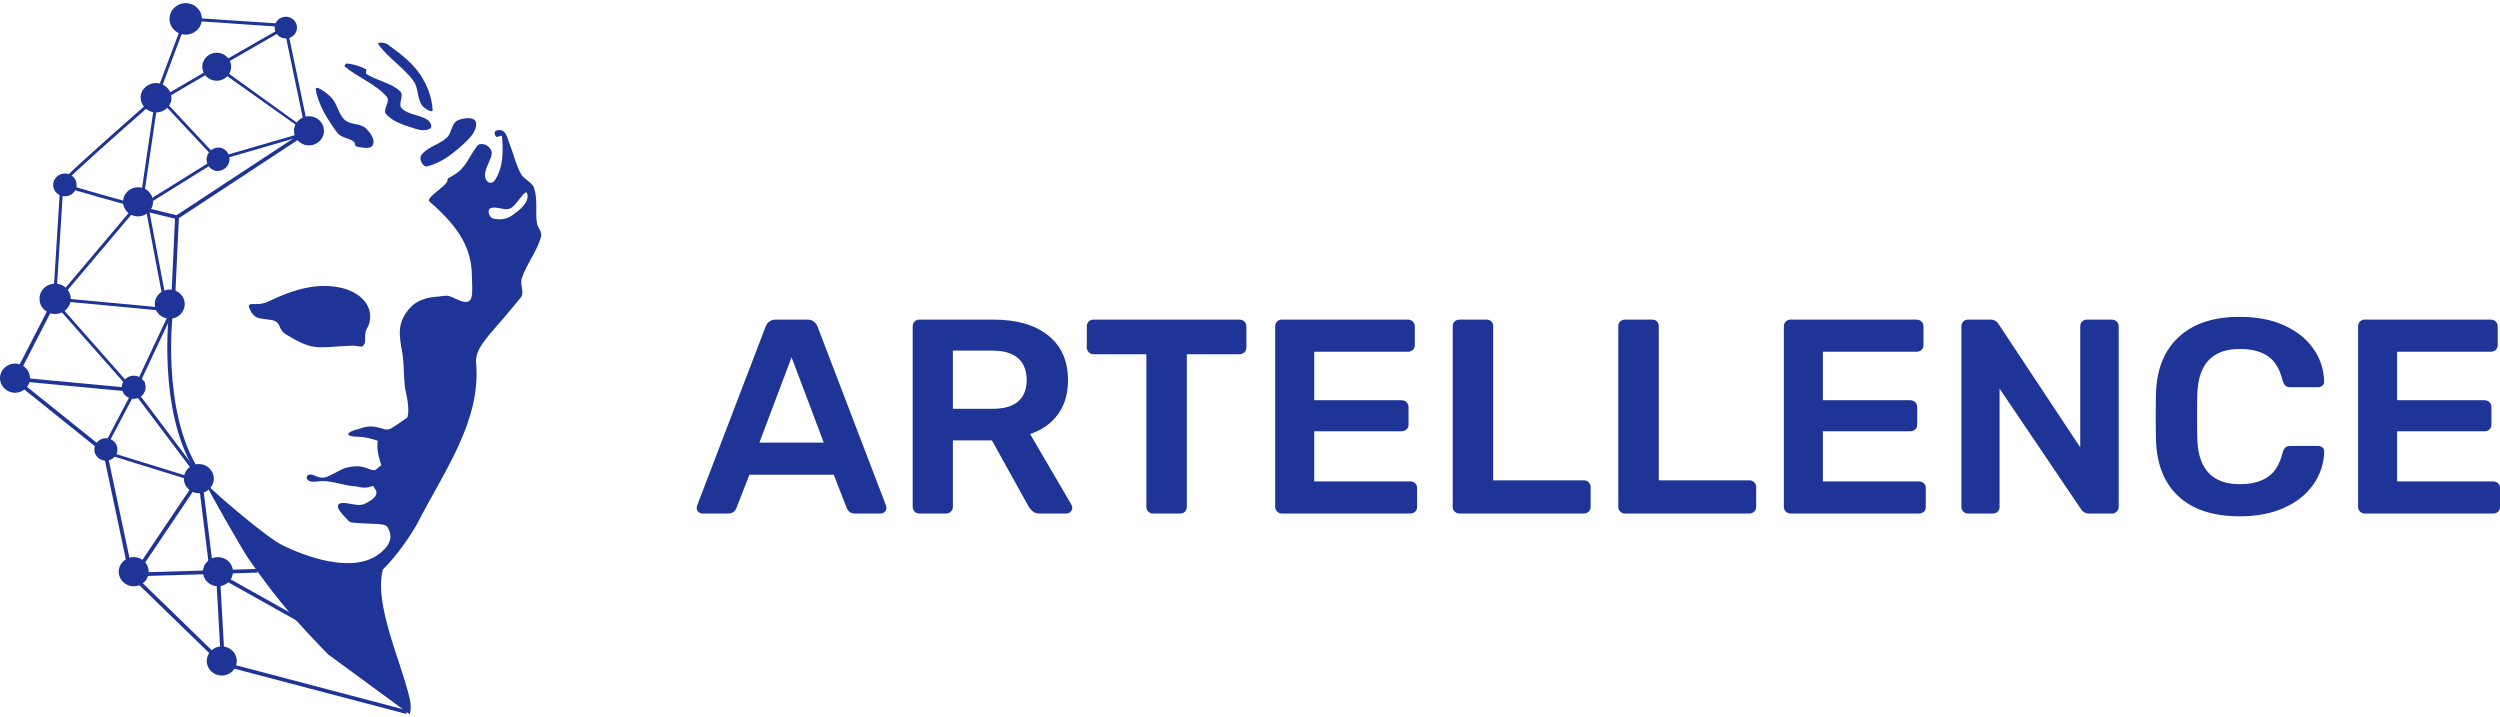 <svg width="230" height="66" viewBox="0 0 230 66" fill="none" xmlns="http://www.w3.org/2000/svg">
<path d="M64.645 47.247C64.572 47.249 64.499 47.237 64.431 47.211C64.363 47.185 64.302 47.145 64.25 47.095C64.199 47.045 64.158 46.985 64.131 46.919C64.104 46.853 64.092 46.783 64.094 46.712L64.147 46.482L70.439 30.041C70.614 29.615 70.928 29.403 71.382 29.403H74.266C74.722 29.403 75.035 29.615 75.21 30.041L81.502 46.482L81.555 46.712C81.557 46.784 81.542 46.855 81.513 46.921C81.484 46.987 81.44 47.046 81.385 47.094C81.284 47.191 81.147 47.246 81.004 47.247H78.671C78.304 47.247 78.05 47.086 77.911 46.763L76.705 43.678H68.944L67.738 46.763C67.599 47.085 67.345 47.247 66.978 47.247H64.645ZM69.862 40.721H75.787L72.825 32.87L69.862 40.721ZM84.596 47.247C84.513 47.248 84.431 47.233 84.354 47.203C84.278 47.172 84.208 47.126 84.15 47.069C84.091 47.013 84.044 46.945 84.013 46.87C83.981 46.796 83.966 46.716 83.967 46.635V30.041C83.967 29.853 84.024 29.701 84.137 29.582C84.196 29.522 84.267 29.475 84.347 29.444C84.426 29.413 84.511 29.399 84.596 29.403H91.387C93.537 29.403 95.219 29.888 96.433 30.856C97.647 31.825 98.256 33.202 98.256 34.986C98.256 36.227 97.949 37.267 97.338 38.109C96.727 38.95 95.87 39.558 94.769 39.931L98.57 46.431C98.618 46.518 98.645 46.614 98.649 46.712C98.65 46.784 98.636 46.855 98.606 46.921C98.577 46.987 98.533 47.046 98.478 47.094C98.376 47.191 98.24 47.246 98.098 47.247H95.686C95.406 47.247 95.188 47.184 95.031 47.057C94.862 46.916 94.72 46.747 94.611 46.559L91.255 40.517H87.664V46.635C87.665 46.716 87.65 46.796 87.618 46.87C87.587 46.945 87.54 47.013 87.48 47.069C87.418 47.128 87.344 47.175 87.263 47.205C87.182 47.236 87.095 47.25 87.008 47.247H84.596ZM91.308 37.611C92.357 37.611 93.143 37.386 93.668 36.935C94.192 36.486 94.454 35.827 94.454 34.96C94.454 34.094 94.192 33.427 93.668 32.96C93.143 32.492 92.357 32.258 91.308 32.258H87.664V37.611H91.308ZM106.095 47.247C106.012 47.248 105.93 47.233 105.853 47.203C105.776 47.172 105.707 47.126 105.649 47.069C105.59 47.013 105.543 46.945 105.511 46.87C105.48 46.796 105.464 46.716 105.465 46.635V32.59H100.615C100.532 32.591 100.45 32.576 100.373 32.545C100.297 32.515 100.227 32.469 100.17 32.411C100.108 32.351 100.061 32.279 100.029 32.2C99.998 32.121 99.983 32.037 99.986 31.953V30.041C99.986 29.853 100.043 29.701 100.156 29.582C100.215 29.522 100.286 29.475 100.366 29.444C100.445 29.413 100.53 29.399 100.615 29.403H114.012C114.206 29.403 114.362 29.462 114.484 29.582C114.546 29.642 114.593 29.714 114.625 29.793C114.656 29.872 114.671 29.956 114.668 30.041V31.953C114.668 32.14 114.607 32.292 114.484 32.411C114.422 32.471 114.349 32.517 114.267 32.548C114.186 32.579 114.099 32.593 114.012 32.59H109.188V46.635C109.192 46.796 109.131 46.951 109.019 47.069C108.96 47.129 108.888 47.176 108.809 47.206C108.73 47.237 108.644 47.251 108.559 47.247H106.095ZM117.945 47.247C117.862 47.248 117.78 47.233 117.703 47.203C117.627 47.172 117.557 47.126 117.499 47.069C117.44 47.013 117.393 46.945 117.362 46.87C117.33 46.796 117.314 46.716 117.316 46.635V30.041C117.316 29.853 117.372 29.701 117.487 29.582C117.546 29.522 117.617 29.475 117.696 29.444C117.775 29.413 117.86 29.4 117.945 29.403H129.507C129.7 29.403 129.856 29.462 129.979 29.582C130.04 29.642 130.088 29.714 130.12 29.793C130.151 29.872 130.166 29.956 130.163 30.041V31.748C130.163 31.936 130.102 32.084 129.979 32.194C129.85 32.307 129.681 32.367 129.507 32.36H120.908V36.821H128.93C129.123 36.821 129.279 36.88 129.402 37C129.463 37.06 129.511 37.132 129.543 37.211C129.574 37.29 129.589 37.374 129.586 37.459V39.065C129.586 39.252 129.525 39.4 129.402 39.51C129.273 39.623 129.104 39.683 128.93 39.676H120.908V44.29H129.717C129.91 44.29 130.066 44.345 130.189 44.455C130.25 44.513 130.299 44.582 130.33 44.659C130.362 44.736 130.376 44.819 130.372 44.902V46.635C130.372 46.823 130.312 46.971 130.189 47.082C130.06 47.195 129.89 47.254 129.717 47.247H117.945ZM134.279 47.247C134.196 47.248 134.114 47.233 134.037 47.203C133.96 47.172 133.891 47.126 133.833 47.069C133.774 47.013 133.727 46.945 133.695 46.87C133.664 46.796 133.648 46.716 133.649 46.635V30.015C133.649 29.827 133.71 29.68 133.833 29.57C133.953 29.46 134.113 29.4 134.279 29.403H136.743C136.936 29.403 137.088 29.458 137.201 29.568C137.26 29.628 137.305 29.698 137.334 29.775C137.364 29.851 137.377 29.933 137.372 30.015V44.188H145.683C145.877 44.188 146.033 44.247 146.155 44.367C146.215 44.423 146.262 44.49 146.293 44.565C146.325 44.639 146.34 44.719 146.339 44.8V46.635C146.34 46.716 146.325 46.796 146.293 46.87C146.262 46.945 146.215 47.013 146.155 47.069C146.093 47.128 146.019 47.175 145.938 47.205C145.857 47.236 145.77 47.25 145.683 47.247H134.279ZM149.511 47.247C149.428 47.248 149.346 47.233 149.269 47.203C149.193 47.172 149.123 47.126 149.065 47.069C149.006 47.013 148.959 46.945 148.928 46.87C148.896 46.796 148.88 46.716 148.882 46.635V30.015C148.882 29.827 148.943 29.68 149.065 29.57C149.186 29.46 149.346 29.4 149.511 29.403H151.976C152.169 29.403 152.321 29.458 152.435 29.568C152.493 29.628 152.538 29.698 152.567 29.775C152.596 29.852 152.609 29.933 152.605 30.015V44.188H160.916C161.109 44.188 161.265 44.247 161.388 44.367C161.447 44.423 161.494 44.49 161.526 44.565C161.557 44.639 161.573 44.719 161.571 44.8V46.635C161.573 46.716 161.557 46.796 161.526 46.87C161.494 46.945 161.447 47.013 161.388 47.069C161.326 47.128 161.252 47.175 161.171 47.205C161.09 47.236 161.003 47.25 160.916 47.247H149.511ZM164.744 47.247C164.661 47.248 164.578 47.233 164.502 47.203C164.425 47.172 164.356 47.126 164.298 47.069C164.239 47.013 164.192 46.945 164.16 46.87C164.128 46.796 164.113 46.716 164.114 46.635V30.041C164.114 29.853 164.171 29.701 164.284 29.582C164.343 29.522 164.415 29.475 164.494 29.444C164.573 29.413 164.658 29.399 164.744 29.403H176.306C176.499 29.403 176.655 29.462 176.778 29.582C176.839 29.642 176.887 29.714 176.918 29.793C176.95 29.872 176.964 29.956 176.961 30.041V31.748C176.961 31.936 176.9 32.084 176.778 32.194C176.649 32.307 176.479 32.367 176.306 32.36H167.706V36.821H175.729C175.922 36.821 176.078 36.88 176.201 37C176.262 37.06 176.31 37.132 176.341 37.211C176.373 37.29 176.387 37.374 176.384 37.459V39.065C176.384 39.252 176.324 39.4 176.201 39.51C176.072 39.623 175.902 39.683 175.729 39.676H167.706V44.29H176.515C176.709 44.29 176.864 44.345 176.987 44.455C177.049 44.513 177.097 44.582 177.129 44.659C177.161 44.736 177.175 44.819 177.171 44.902V46.635C177.171 46.823 177.11 46.971 176.987 47.082C176.858 47.195 176.689 47.254 176.515 47.247H164.744ZM181.077 47.247C180.994 47.248 180.912 47.233 180.835 47.203C180.759 47.172 180.689 47.126 180.632 47.069C180.572 47.013 180.525 46.945 180.494 46.87C180.462 46.796 180.447 46.716 180.448 46.635V30.041C180.448 29.853 180.505 29.701 180.619 29.582C180.678 29.522 180.749 29.475 180.828 29.444C180.907 29.413 180.992 29.4 181.077 29.403H183.122C183.453 29.403 183.707 29.548 183.883 29.837L191.381 41.155V30.041C191.381 29.853 191.437 29.701 191.552 29.582C191.611 29.522 191.682 29.475 191.761 29.444C191.84 29.413 191.925 29.4 192.01 29.403H194.265C194.458 29.403 194.614 29.462 194.737 29.582C194.798 29.642 194.846 29.714 194.877 29.793C194.909 29.872 194.923 29.956 194.92 30.041V46.61C194.92 46.798 194.859 46.949 194.737 47.069C194.679 47.126 194.609 47.172 194.533 47.203C194.456 47.233 194.374 47.248 194.291 47.247H192.22C192.06 47.254 191.902 47.216 191.763 47.14C191.624 47.063 191.51 46.95 191.433 46.814L183.961 35.751V46.635C183.965 46.796 183.904 46.951 183.791 47.069C183.732 47.129 183.661 47.176 183.582 47.206C183.502 47.237 183.417 47.251 183.332 47.247H181.077ZM206.063 47.502C203.651 47.502 201.785 46.904 200.466 45.704C199.145 44.506 198.442 42.804 198.355 40.594C198.333 39.846 198.325 39.099 198.328 38.351C198.328 37.297 198.337 36.533 198.355 36.056C198.442 33.882 199.15 32.186 200.478 30.972C201.807 29.756 203.669 29.148 206.063 29.148C207.618 29.148 208.973 29.407 210.126 29.927C211.28 30.445 212.176 31.154 212.813 32.054C213.452 32.955 213.789 33.966 213.823 35.088V35.139C213.823 35.205 213.808 35.27 213.778 35.33C213.749 35.389 213.706 35.441 213.652 35.482C213.547 35.573 213.412 35.623 213.273 35.623H210.729C210.52 35.623 210.362 35.576 210.258 35.484C210.153 35.39 210.064 35.223 209.995 34.986C209.733 33.933 209.278 33.188 208.632 32.755C207.985 32.321 207.128 32.105 206.063 32.105C203.564 32.105 202.261 33.465 202.156 36.184C202.138 36.643 202.13 37.349 202.13 38.3C202.13 39.252 202.138 39.974 202.156 40.467C202.261 43.186 203.564 44.545 206.063 44.545C207.111 44.545 207.963 44.329 208.618 43.896C209.275 43.461 209.733 42.718 209.995 41.665C210.064 41.427 210.153 41.262 210.258 41.168C210.362 41.074 210.52 41.027 210.729 41.027H213.273C213.423 41.025 213.569 41.08 213.678 41.18C213.733 41.227 213.775 41.287 213.8 41.354C213.826 41.42 213.833 41.492 213.823 41.563C213.8 42.648 213.449 43.703 212.813 44.596C212.176 45.496 211.28 46.206 210.126 46.725C208.973 47.243 207.618 47.502 206.063 47.502ZM217.572 47.247C217.489 47.248 217.407 47.233 217.33 47.203C217.254 47.172 217.184 47.126 217.127 47.069C217.067 47.013 217.02 46.945 216.989 46.87C216.957 46.796 216.942 46.716 216.943 46.635V30.041C216.943 29.853 217 29.701 217.114 29.582C217.173 29.522 217.244 29.475 217.323 29.444C217.402 29.413 217.487 29.4 217.572 29.403H229.134C229.327 29.403 229.483 29.462 229.606 29.582C229.667 29.642 229.715 29.714 229.747 29.793C229.778 29.872 229.793 29.956 229.79 30.041V31.748C229.79 31.936 229.729 32.084 229.606 32.194C229.477 32.307 229.308 32.367 229.134 32.36H220.535V36.821H228.557C228.751 36.821 228.907 36.88 229.029 37C229.09 37.06 229.138 37.132 229.17 37.211C229.201 37.29 229.216 37.374 229.213 37.459V39.065C229.213 39.252 229.152 39.4 229.029 39.51C228.9 39.623 228.731 39.683 228.557 39.676H220.535V44.29H229.344C229.537 44.29 229.693 44.345 229.816 44.455C229.878 44.513 229.926 44.582 229.958 44.659C229.989 44.736 230.004 44.819 229.999 44.902V46.635C229.999 46.823 229.939 46.971 229.816 47.082C229.687 47.195 229.517 47.254 229.344 47.247H217.572Z" fill="#1E3497"/>
<path d="M39.289 15.308C40.503 15.014 41.571 14.22 42.49 13.391C43.115 12.83 43.932 12.069 43.785 11.255C43.682 10.706 42.576 10.834 42.068 11.096C41.526 11.381 41.568 12.219 41.131 12.641C40.434 13.312 39.285 13.511 38.74 14.304C38.52 14.62 38.908 15.4 39.289 15.308ZM37.697 65.713C37.844 65.162 37.794 64.747 37.69 64.271C36.931 60.898 34.356 55.581 35.237 52.37C36.506 51.189 37.996 48.945 38.489 47.983C40.906 43.269 44.291 38.676 43.798 33.333C43.678 32.041 45.141 30.695 46.489 29.08L47.91 27.378C48.29 26.922 47.811 26.172 47.997 25.614C48.446 24.279 49.41 23.128 49.78 21.769C49.896 21.345 49.453 20.937 49.394 20.503C49.245 19.448 49.477 18.332 49.145 17.315C48.963 16.753 48.221 16.521 47.931 16.007C47.462 15.171 47.272 14.213 46.913 13.326C46.747 12.916 46.677 12.426 46.357 12.113C46.177 11.939 45.81 11.915 45.598 12.049C45.45 12.144 45.504 12.457 45.638 12.569C45.776 12.686 46.166 12.364 46.183 12.543C46.303 13.898 46.31 15.349 45.556 16.538C45.309 16.927 44.88 16.904 44.697 16.483C44.383 15.76 45.109 14.946 45.239 14.158C45.289 13.854 45.024 13.511 44.746 13.36C44.495 13.223 44.056 13.196 43.894 13.421C42.808 14.938 42.879 15.579 41.16 16.435C41.491 16.942 39.063 18.153 39.518 18.551C42.358 20.988 43.365 22.958 43.411 25.29C43.446 27.108 43.724 28.361 41.966 27.511C41.04 27.066 41.199 27.22 40.151 27.299C39.26 27.366 38.32 27.635 37.685 28.361C36.513 29.702 36.71 30.825 37.023 32.52C37.168 33.304 37.147 35.153 37.288 35.815C37.443 36.543 37.717 37.773 37.461 38.424L36.565 39.036C35.97 39.393 35.847 39.656 35.185 39.437C34.505 39.208 33.87 39.139 33.172 39.413C32.944 39.502 32.775 39.512 32.577 39.585C31.802 39.858 31.897 40.108 32.613 40.167C32.958 40.194 33.557 40.14 34.755 40.553C34.635 41.321 34.836 42.078 35.089 42.81C34.75 42.984 34.603 43.324 34.314 43.258C33.532 43.073 33.293 42.663 31.704 43.066C30.012 43.851 29.951 44.213 28.892 43.734C28.201 43.423 27.934 44.11 28.592 44.302C28.678 44.326 29.1 44.313 29.152 44.302C30.339 44.083 31.608 44.727 32.817 44.754C33.852 45.056 34.303 44.631 34.349 44.723C34.512 45.083 35.215 45.539 33.539 46.357C32.944 46.644 32.108 46.223 31.442 46.274C30.506 46.449 31.679 47.467 31.89 47.734C32.182 48.093 32.278 48.065 32.775 48.107C34.209 48.233 35.392 48.12 35.617 48.453C36.506 49.757 35.206 50.72 34.803 51.014C32.333 52.808 28.025 51.151 26.024 50.182C24.552 49.47 19.909 45.497 18.922 44.46C19.147 45.111 22.354 50.661 22.797 51.308C25.616 55.417 27.792 57.745 30.195 60.21L37.697 65.713ZM47.065 19.856C46.584 20.187 45.867 20.267 45.309 20.077C45.014 19.978 44.806 19.339 45.08 19.188C45.613 18.893 46.346 19.407 46.913 19.188C47.564 18.934 48.364 17.185 48.516 17.853C48.696 18.65 47.748 19.382 47.065 19.856Z" fill="#1E3497"/>
<path d="M23.801 29.266C24.491 29.42 25.019 29.365 25.371 29.574C25.836 29.852 25.636 30.362 26.326 30.779C28.937 32.351 29.116 31.937 32.397 31.799C32.66 31.789 32.985 31.875 33.274 31.895C33.369 31.902 33.584 31.604 33.587 31.478C33.612 30.955 33.523 30.584 33.809 30.123C34.165 29.55 34.517 27.595 31.921 26.627C29.424 25.818 26.897 26.667 24.652 27.754C23.729 28.198 22.987 27.763 22.887 28.143C22.948 28.489 23.257 29.142 23.801 29.266ZM38.055 7.469C38.506 8.103 38.372 9.012 38.801 9.66C38.999 9.962 39.822 10.468 39.802 10.112C39.733 8.952 39.294 7.778 38.629 6.812C37.86 5.702 36.733 4.853 35.623 4.059C35.406 3.901 34.644 3.85 34.803 4.068C35.708 5.346 37.145 6.202 38.055 7.469ZM35.596 8.914C35.948 9.321 35.165 10.106 35.526 10.505C36.188 11.246 37.264 11.54 38.223 11.847C38.654 11.985 39.214 12.071 39.58 11.814C39.802 11.659 39.587 11.204 39.366 11.05C38.647 10.543 37.558 10.585 36.951 9.955C36.589 9.578 37.205 8.778 36.828 8.411C36 7.606 34.698 7.445 33.721 6.815C33.591 6.733 33.788 6.439 33.652 6.363C33.118 6.085 32.536 5.908 31.935 5.842C31.819 5.829 31.631 6.045 31.72 6.12C32.942 7.143 34.562 7.719 35.596 8.914ZM31.012 12.195C31.35 12.66 32.076 12.687 32.548 13.027C32.688 13.128 32.625 13.448 32.797 13.479C33.291 13.567 34.084 13.783 34.299 13.338C34.546 12.828 34.049 12.16 33.618 11.776C33.119 11.331 32.228 11.492 31.731 11.043C31.121 10.499 31.041 9.554 30.479 8.965C30.114 8.582 28.966 7.723 29.052 8.236C29.288 9.684 30.143 10.999 31.012 12.193V12.195ZM12 19.122L12.086 18.789L16.314 19.817L16.228 20.149L12 19.122Z" fill="#1E3497"/>
<path d="M16.109 27.516L15.756 27.503L16.112 19.885L28.164 11.961L28.361 12.243L16.457 20.068L16.109 27.516ZM18.074 43.523C14.382 37.888 15.57 28.44 15.584 28.345L15.933 28.389C15.921 28.482 14.751 37.808 18.375 43.342L18.074 43.523Z" fill="#1E3497"/>
<path d="M26.267 2.347L26.26 2.32L17.083 1.703L17.055 1.699L14.435 8.67L14.425 8.657L14.414 8.729L14.312 9.003C14.171 9.127 12.025 10.999 9.925 12.872C5.835 16.522 5.617 16.857 5.645 16.938L4.969 27.756V27.77L11.765 35.471L11.828 35.429L5.046 27.75L5.719 16.988C6.375 17.302 11.634 18.731 12.497 18.963L5.232 27.567L15.795 28.557L12.681 35.18L11.751 35.193L12.317 35.946L12.243 36.1L9.373 41.547L18.828 44.469L18.343 43.825C18.476 43.654 18.367 44.031 18.683 43.629C18.666 43.612 18.647 43.595 18.628 43.578C18.423 43.839 18.601 43.377 18.463 43.548L18.293 43.762L12.399 35.943L12.722 35.255L13.171 35.248C13.167 35.224 13.167 35.2 13.167 35.176L12.758 35.182L15.9 28.5L5.373 27.514L12.586 18.97L12.62 18.926L12.565 18.912C9.925 18.2 5.965 17.09 5.715 16.913C5.867 16.546 10.948 12.034 14.362 9.054L13.001 18.285L12.085 18.368L12.092 18.44L13.065 18.35L14.466 8.818L19.91 14.639L13.416 18.683L13.396 18.696L15.058 27.476L15.063 27.489L16.172 28.291L16.211 28.225L15.133 27.445L13.48 18.727L19.985 14.675L28.285 12.266L28.316 12.257L26.266 2.347H26.267ZM18.243 43.828C18.134 43.969 18.141 43.975 18.159 43.993L18.209 44L18.187 43.969L18.218 43.986C18.24 43.954 18.263 43.922 18.289 43.892L18.624 44.339L9.471 41.514L12.304 36.144L12.359 36.025L18.243 43.828ZM12.346 35.877L11.887 35.272L12.635 35.259L12.346 35.877ZM19.99 14.608L14.883 9.148L19.931 6.186L28.261 12.102L20 6.148L26.204 2.583L26.165 2.522L19.942 6.096L14.835 9.096L14.5 8.736L17.112 1.782L26.201 2.396L28.244 12.218L19.993 14.608H19.99Z" fill="#1E3497"/>
<path d="M19.102 44.663L9.226 41.612L12.198 35.964L11.871 35.524L11.751 35.6L11.692 35.532L4.867 27.8L4.871 27.76L5.547 16.942C5.516 16.808 5.688 16.514 9.864 12.793C11.747 11.112 13.682 9.42 14.228 8.942L14.323 8.687L14.362 8.42L14.408 8.469L16.994 1.586L17.1 1.593L26.355 2.217L26.375 2.318L28.459 12.324L28.335 12.362L20.049 14.769L13.616 18.775L15.247 27.386L16.367 28.193L16.229 28.437L14.99 27.54L14.982 27.502L13.305 18.641L13.366 18.603L19.777 14.611L14.566 9.037L13.182 18.436L12.023 18.543L11.998 18.268L12.937 18.182L14.242 9.307C10.445 12.621 6.421 16.227 5.89 16.864C6.489 17.103 9.651 18.005 12.615 18.806L12.826 18.863L12.688 19.029L5.6 27.423L16.079 28.407L12.942 35.073L13.287 35.066L13.305 35.34L12.812 35.347L12.541 35.922L18.316 43.589L18.4 43.478C18.42 43.452 18.481 43.375 18.565 43.406C18.59 43.413 18.607 43.428 18.618 43.444L18.636 43.423L18.826 43.595L18.787 43.684C18.729 43.774 18.649 43.849 18.554 43.903L19.101 44.663H19.102ZM18.262 44.116L18.361 44.147L18.34 44.12L18.266 44.109L18.262 44.116ZM18.213 44.102L18.252 44.116L18.213 44.102ZM9.631 41.451L18.089 44.063L18.086 44.061C18.019 43.988 18.048 43.927 18.121 43.827L12.389 36.218L9.631 41.453V41.451ZM12.096 35.371L12.33 35.682L12.477 35.367L12.096 35.371ZM5.156 27.718L11.674 35.104L12.612 35.087L15.637 28.649L5.16 27.666L5.157 27.718H5.156ZM5.815 17.141L5.171 27.489L12.319 19.024C11.09 18.692 6.816 17.525 5.815 17.141ZM15.049 9.172L20.028 14.495L28.124 12.142L28.119 12.129L19.926 6.309L15.049 9.17V9.172ZM20.189 6.153L28.06 11.828L26.164 2.72L20.189 6.154V6.153ZM14.619 8.71L14.856 8.962L19.89 6.008L26.035 2.481L17.184 1.885L14.619 8.709V8.71Z" fill="#1E3497"/>
<path d="M18.294 45.375C19.056 45.375 19.674 44.774 19.674 44.033C19.674 43.292 19.056 42.691 18.294 42.691C17.532 42.691 16.914 43.292 16.914 44.033C16.914 44.774 17.532 45.375 18.294 45.375Z" fill="#1E3497"/>
<path d="M16.119 29.229C16.828 28.959 17.179 28.18 16.901 27.49C16.623 26.8 15.823 26.46 15.113 26.73C14.403 27 14.053 27.778 14.331 28.468C14.609 29.158 15.409 29.499 16.119 29.229Z" fill="#1E3497"/>
<path d="M6.217 15.99C6.496 16.054 6.737 16.223 6.888 16.459C7.038 16.696 7.086 16.981 7.021 17.252C6.955 17.523 6.782 17.757 6.538 17.904C6.295 18.05 6.002 18.097 5.723 18.033C5.444 17.97 5.203 17.801 5.052 17.564C4.902 17.328 4.854 17.043 4.919 16.772C4.985 16.501 5.158 16.266 5.402 16.119C5.645 15.973 5.938 15.926 6.217 15.99ZM20.319 13.59C20.593 13.671 20.825 13.85 20.968 14.092C21.111 14.333 21.153 14.618 21.087 14.889C21.021 15.16 20.852 15.397 20.613 15.55C20.374 15.704 20.084 15.763 19.802 15.716C19.528 15.635 19.296 15.456 19.153 15.214C19.011 14.973 18.968 14.688 19.034 14.417C19.1 14.146 19.27 13.91 19.508 13.756C19.747 13.602 20.037 13.543 20.319 13.59Z" fill="#1E3497"/>
<path d="M29.796 12.206C29.893 11.472 29.359 10.799 28.603 10.705C27.847 10.61 27.156 11.13 27.059 11.865C26.962 12.6 27.496 13.272 28.251 13.366C29.007 13.461 29.699 12.941 29.796 12.206Z" fill="#1E3497"/>
<path d="M26.534 1.566C26.665 1.597 26.789 1.652 26.899 1.729C27.009 1.806 27.102 1.903 27.172 2.015C27.243 2.127 27.291 2.251 27.312 2.381C27.334 2.511 27.329 2.644 27.297 2.772C27.266 2.9 27.209 3.02 27.13 3.127C27.051 3.233 26.951 3.324 26.836 3.393C26.721 3.462 26.593 3.508 26.459 3.529C26.326 3.55 26.189 3.545 26.058 3.514C25.926 3.484 25.802 3.429 25.692 3.352C25.583 3.275 25.49 3.177 25.419 3.065C25.348 2.953 25.3 2.829 25.279 2.699C25.258 2.569 25.263 2.437 25.294 2.309C25.325 2.181 25.382 2.06 25.461 1.954C25.541 1.847 25.64 1.757 25.756 1.688C25.871 1.619 25.999 1.573 26.132 1.552C26.266 1.531 26.402 1.536 26.534 1.566ZM14.675 7.677C15.442 7.856 15.916 8.603 15.735 9.345C15.633 9.687 15.399 9.978 15.083 10.157C14.767 10.336 14.392 10.391 14.035 10.309C13.679 10.227 13.368 10.015 13.168 9.717C12.968 9.419 12.893 9.058 12.959 8.708C13.138 7.966 13.906 7.503 14.675 7.677ZM12.554 34.591C12.694 34.623 12.826 34.682 12.943 34.764C13.06 34.845 13.159 34.949 13.235 35.068C13.31 35.187 13.361 35.319 13.384 35.458C13.407 35.596 13.402 35.737 13.368 35.873C13.335 36.009 13.275 36.138 13.191 36.251C13.106 36.365 13 36.461 12.877 36.535C12.755 36.608 12.619 36.657 12.477 36.68C12.335 36.702 12.189 36.697 12.049 36.665C11.766 36.6 11.522 36.428 11.369 36.187C11.216 35.947 11.168 35.657 11.235 35.382C11.302 35.107 11.479 34.869 11.726 34.721C11.973 34.572 12.271 34.525 12.554 34.591ZM5.405 26.129C5.776 26.215 6.097 26.441 6.297 26.757C6.497 27.073 6.56 27.453 6.472 27.814C6.383 28.175 6.151 28.487 5.826 28.681C5.501 28.876 5.11 28.937 4.739 28.851C4.367 28.765 4.046 28.539 3.846 28.223C3.646 27.907 3.584 27.527 3.672 27.166C3.76 26.805 3.993 26.493 4.318 26.298C4.643 26.104 5.034 26.043 5.405 26.129Z" fill="#1E3497"/>
<path d="M13.958 19.116C14.27 18.44 13.959 17.646 13.264 17.343C12.568 17.04 11.752 17.342 11.44 18.018C11.128 18.694 11.439 19.488 12.134 19.791C12.829 20.095 13.646 19.792 13.958 19.116Z" fill="#1E3497"/>
<path d="M9.989 40.346C10.125 40.377 10.253 40.434 10.366 40.514C10.479 40.593 10.575 40.694 10.648 40.809C10.722 40.925 10.771 41.053 10.793 41.187C10.815 41.321 10.81 41.458 10.778 41.59C10.745 41.722 10.687 41.847 10.605 41.957C10.523 42.067 10.42 42.16 10.301 42.231C10.182 42.302 10.05 42.35 9.912 42.372C9.774 42.393 9.634 42.388 9.498 42.357C9.223 42.294 8.986 42.127 8.838 41.893C8.69 41.66 8.643 41.379 8.708 41.112C8.774 40.845 8.945 40.614 9.185 40.47C9.425 40.326 9.714 40.281 9.989 40.344V40.346Z" fill="#1E3497"/>
<path d="M17.084 3.187C17.907 3.187 18.574 2.538 18.574 1.738C18.574 0.938 17.907 0.289 17.084 0.289C16.261 0.289 15.594 0.938 15.594 1.738C15.594 2.538 16.261 3.187 17.084 3.187Z" fill="#1E3497"/>
<path d="M20.244 4.882C20.587 4.961 20.883 5.17 21.068 5.461C21.253 5.753 21.311 6.104 21.23 6.437C21.148 6.77 20.934 7.058 20.635 7.238C20.335 7.418 19.974 7.474 19.631 7.395C19.461 7.356 19.301 7.285 19.16 7.186C19.018 7.086 18.899 6.961 18.807 6.817C18.715 6.672 18.654 6.512 18.626 6.345C18.599 6.177 18.605 6.006 18.645 5.841C18.726 5.508 18.941 5.22 19.24 5.04C19.389 4.951 19.554 4.891 19.726 4.864C19.898 4.837 20.074 4.843 20.244 4.882Z" fill="#1E3497"/>
<path d="M37.373 65.681L20.416 61.219L20.384 61.185L11.891 52.934L9.414 41.24L9.759 41.172L12.215 52.762L20.599 60.911L37.464 65.352L37.373 65.681Z" fill="#1E3497"/>
<path d="M28.528 57.79L19.627 52.801L12.078 53.029L18.518 43.461L19.62 52.404L19.718 52.458L23.679 52.339L23.69 52.681L20.297 52.784L28.703 57.498L28.526 57.79H28.528ZM18.282 44.432L12.742 52.669L19.274 52.47L18.281 44.434L18.282 44.432Z" fill="#1E3497"/>
<path d="M20.052 53.937C20.814 53.937 21.432 53.337 21.432 52.596C21.432 51.855 20.814 51.254 20.052 51.254C19.29 51.254 18.672 51.855 18.672 52.596C18.672 53.337 19.29 53.937 20.052 53.937Z" fill="#1E3497"/>
<path d="M12.302 53.937C13.064 53.937 13.682 53.337 13.682 52.596C13.682 51.855 13.064 51.254 12.302 51.254C11.54 51.254 10.922 51.855 10.922 52.596C10.922 53.337 11.54 53.937 12.302 53.937Z" fill="#1E3497"/>
<path d="M19.875 52.831L20.228 52.812L20.688 61.039L20.336 61.057L19.875 52.831Z" fill="#1E3497"/>
<path d="M20.403 62.152C21.165 62.152 21.783 61.551 21.783 60.81C21.783 60.069 21.165 59.469 20.403 59.469C19.641 59.469 19.023 60.069 19.023 60.81C19.023 61.551 19.641 62.152 20.403 62.152Z" fill="#1E3497"/>
<path d="M9.304 41.512L1.094 34.916L4.677 27.949L4.995 28.099L1.531 34.828L9.529 41.243L9.304 41.512Z" fill="#1E3497"/>
<path d="M1.38 36.133C2.142 36.133 2.76 35.532 2.76 34.791C2.76 34.05 2.142 33.449 1.38 33.449C0.618 33.449 0 34.05 0 34.791C0 35.532 0.618 36.133 1.38 36.133Z" fill="#1E3497"/>
<path d="M1.297 35.028L1.331 34.688L12.252 35.714L12.217 36.055L1.297 35.028Z" fill="#1E3497"/>
</svg>
